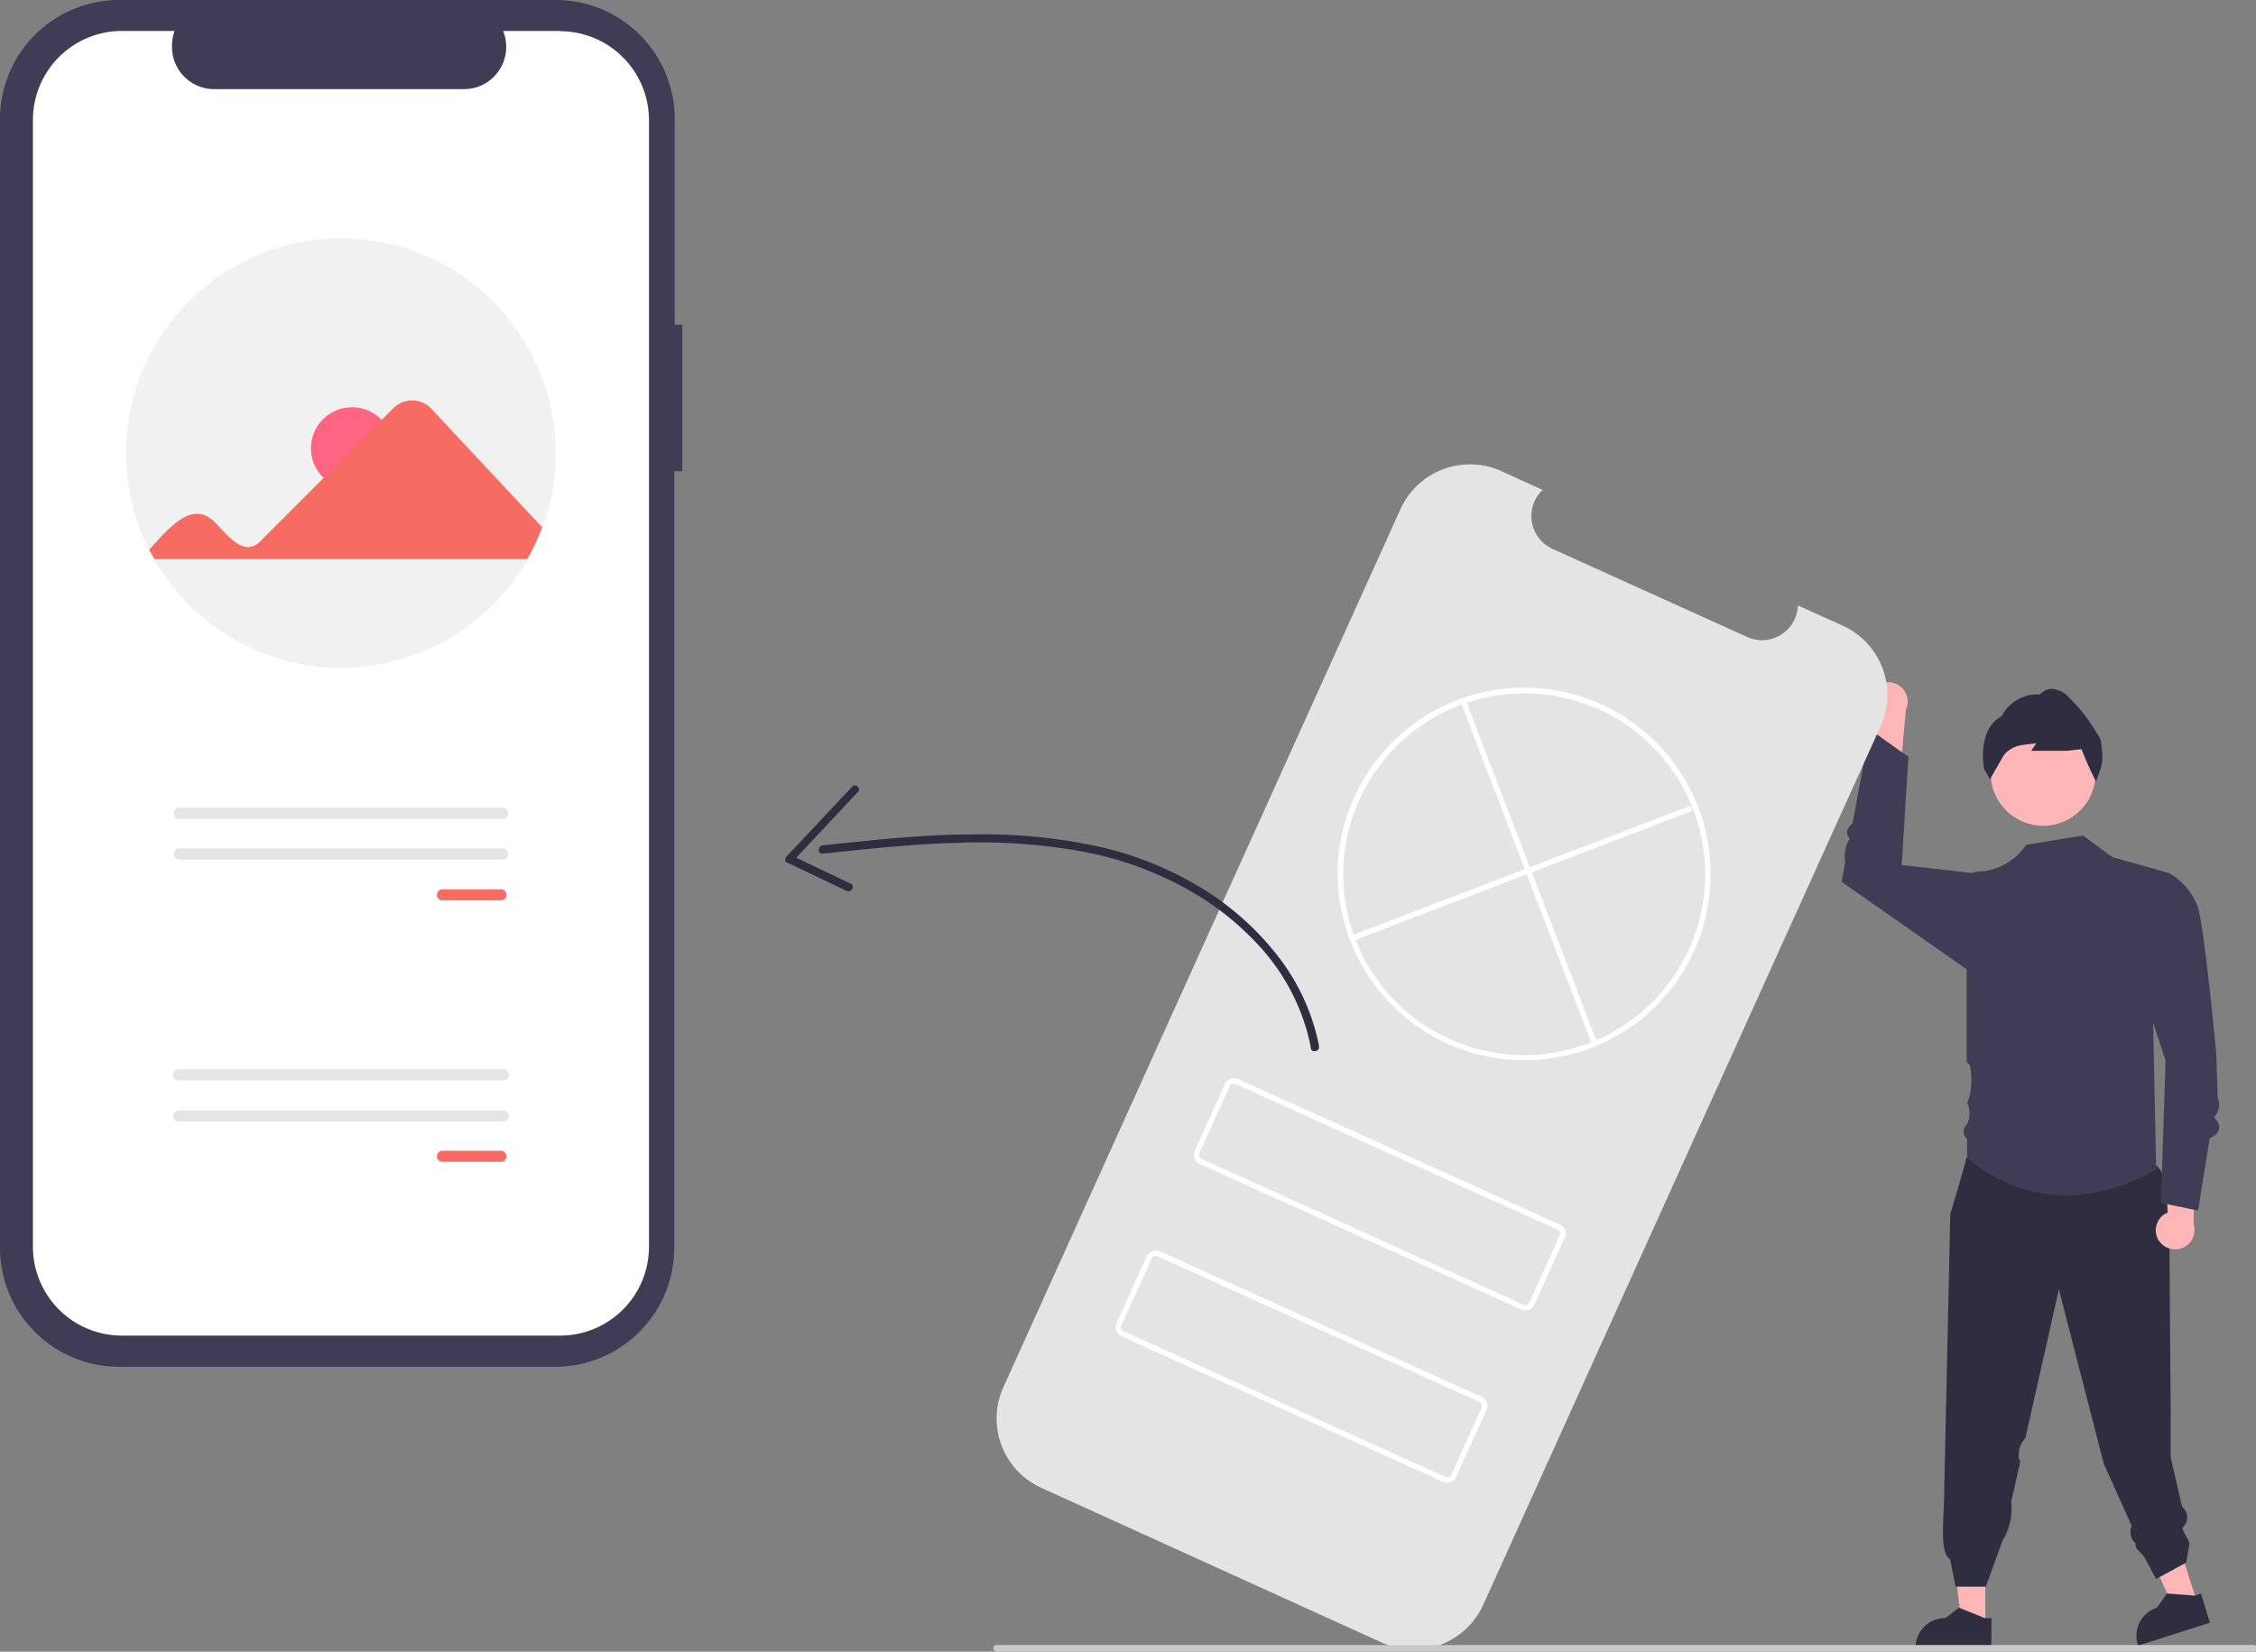 <svg id="Layer_1" data-name="Layer 1" xmlns="http://www.w3.org/2000/svg" width="182.19" height="133.41" viewBox="0 0 182.19 133.41"><rect x="0" y="0" width="182.19" height="133.41" fill="#808080" stroke="none"/><defs><style>.cls-1{fill:#ffb6b6;}.cls-2{fill:#2f2e41;}.cls-3{fill:#3f3d56;}.cls-4{fill:#fff;}.cls-5{fill:#f1f1f1;}.cls-6{fill:#ff6582;}.cls-7{fill:#f66c62;}.cls-8{fill:#e5e5e5;}.cls-9{fill:#e4e4e4;}.cls-10{fill:#cacaca;}</style></defs><g id="undraw_design_process_re_0dhf" data-name="undraw design process re 0dhf"><path id="Path_125" data-name="Path 125" class="cls-1" d="M236.35,137.77l-1.81.58-3.08-6.69,2.66-.85Z" transform="translate(-58.9 -8.3)"/><path id="Path_126" data-name="Path 126" class="cls-2" d="M237.37,139.37l-5.82,1.86,0-.07a2.38,2.38,0,0,1,1.54-3h0l.81-1.15,2.24.17.51-.16Z" transform="translate(-58.9 -8.3)"/><path id="Path_127" data-name="Path 127" class="cls-1" d="M219.23,139.57h-1.9l-.9-7.31h2.8Z" transform="translate(-58.9 -8.3)"/><path id="Path_128" data-name="Path 128" class="cls-2" d="M219.71,141.41H213.6v-.08A2.38,2.38,0,0,1,216,139h0l1.11-.84,2.09.84h.53Z" transform="translate(-58.9 -8.3)"/><path id="Path_129" data-name="Path 129" class="cls-1" d="M210.18,64a1.55,1.55,0,0,0,.24,2.18,1.07,1.07,0,0,0,.22.15l-.9,5.45,2.62-1.16.46-5A1.56,1.56,0,0,0,210.18,64Z" transform="translate(-58.9 -8.3)"/><path id="Path_130" data-name="Path 130" class="cls-2" d="M234.1,109.23s.44-5.76-1.12-6.83-14.49-1.61-14.49-1.61l-.8,1.06s-.07.49-1.29,4.5l-.49,22.41c0,2.18-.43,4.93.48,5.49l.44,2.21h2.44l1.35-3.72a4.89,4.89,0,0,0,.7-3.14l.74-3.29a.41.41,0,0,1-.11-.19,1.93,1.93,0,0,1,.31-1.4,1.86,1.86,0,0,1,.21-.28l2.7-12,3.63,14.1,2.25,5a1.26,1.26,0,0,0,.33,1.44c-.15.41.49.7.77,1.23l.87,1.63,2.44-1.33.22-1.33c.14-.39-.25-.66-.55-1.47a1.1,1.1,0,0,0,.15-1.55l-.16-.15-.92-4v-3.76Z" transform="translate(-58.9 -8.3)"/><circle id="Ellipse_19" data-name="Ellipse 19" class="cls-1" cx="165" cy="62.46" r="4.24"/><path id="Path_131" data-name="Path 131" class="cls-2" d="M228.17,71.42l-.07-.14A24.91,24.91,0,0,1,227,68.81l-1.13.13h-2.93l.41-.61-1.08.14a2.41,2.41,0,0,0-1.1.41,1.74,1.74,0,0,0-.5.51c-.38.66-1,1.74-1,1.75l-.06.11-.48-.83s-.62-3.19,1.41-4.26a3.27,3.27,0,0,1,3.11-1.77,1.35,1.35,0,0,1,.9-.45,2,2,0,0,1,1.49.76,12.8,12.8,0,0,1,2.13,2.72l.15.21a1.76,1.76,0,0,1,.3,1.07,3.49,3.49,0,0,1-.12,1.81Z" transform="translate(-58.9 -8.3)"/><path id="Path_132" data-name="Path 132" class="cls-3" d="M234.08,78.82l-4.6-1.29-2.35-1.74-4.6.74,0,0a4.89,4.89,0,0,1-3.37,2.13,4.91,4.91,0,0,0-1,.14l-.44,8.09v7.22a.46.46,0,0,1,.28.31,5.92,5.92,0,0,1,0,2.22,3.05,3.05,0,0,1-.24.74,2,2,0,0,1,0,1.71.81.81,0,0,0-.08,1.14l.08.08v1.51c7.47,6.24,15.27.9,15.27.9l-.25-11.87Z" transform="translate(-58.9 -8.3)"/><path id="Path_133" data-name="Path 133" class="cls-3" d="M219.17,79.93l-1-1.11-5.69-.65.54-8.74-3.11-2.21-1.4,7.58c-.49.42-.58.84-.23,1.24a2.77,2.77,0,0,0-.36,1.91l-.29,1.58,10.53,7.37Z" transform="translate(-58.9 -8.3)"/><path id="Path_134" data-name="Path 134" class="cls-1" d="M233.24,108.52a1.56,1.56,0,0,1,.47-2.15l.25-.13-.33-5.51,2.49,1.43-.07,5a1.57,1.57,0,0,1-2.81,1.34Z" transform="translate(-58.9 -8.3)"/><path id="Path_135" data-name="Path 135" class="cls-3" d="M232.35,80.2l1.73-1.38a5.33,5.33,0,0,1,2.31,2.73c.54,1.75,1.48,11.71,1.48,11.71L238,97a1.36,1.36,0,0,1-.31,1.53c.67.69.57,1.27-.34,1.72l-.94,5.83-3-.62.38-11.49-2.43-7.41Z" transform="translate(-58.9 -8.3)"/><path id="Path_136" data-name="Path 136" class="cls-3" d="M114,34.53h-.61V17.92a9.61,9.61,0,0,0-9.61-9.62H68.52a9.62,9.62,0,0,0-9.62,9.62v91.17a9.62,9.62,0,0,0,9.62,9.61h35.21a9.62,9.62,0,0,0,9.62-9.61V46.36H114Z" transform="translate(-58.9 -8.3)"/><path id="Path_137" data-name="Path 137" class="cls-4" d="M104.12,10.8H99.53a3.42,3.42,0,0,1-1.87,4.45,3.57,3.57,0,0,1-1.29.25H76.2a3.41,3.41,0,0,1-3.41-3.41A3.37,3.37,0,0,1,73,10.8H68.75A7.19,7.19,0,0,0,61.56,18v91a7.18,7.18,0,0,0,7.19,7.18h35.37a7.18,7.18,0,0,0,7.19-7.18h0V18a7.19,7.19,0,0,0-7.19-7.18Z" transform="translate(-58.9 -8.3)"/><path id="Path_138" data-name="Path 138" class="cls-5" d="M103.78,44.89a17.13,17.13,0,0,1-2.29,8.63,17.36,17.36,0,0,1-30.11,0c-.16-.27-.3-.54-.44-.81a17.35,17.35,0,1,1,32.84-7.82Z" transform="translate(-58.9 -8.3)"/><circle id="Ellipse_20" data-name="Ellipse 20" class="cls-6" cx="28.43" cy="36.21" r="3.32"/><path id="Path_139" data-name="Path 139" class="cls-7" d="M70.94,52.71c1.46-1.58,3.41-4.09,5.25-2.28.92.86,2.36,3,3.73,1.59L90.68,41.26a2.13,2.13,0,0,1,3,0l0,0,9,9.63a16.28,16.28,0,0,1-1.21,2.57H71.38Z" transform="translate(-58.9 -8.3)"/><path id="Path_680" data-name="Path 680" class="cls-7" d="M94.57,80.13a.45.45,0,0,0,0,.89h4.71a.45.45,0,1,0,0-.89H94.57Z" transform="translate(-58.9 -8.3)"/><path id="Path_680-2" data-name="Path 680-2" class="cls-8" d="M73.39,73.54a.45.45,0,0,0-.45.45.45.45,0,0,0,.45.45H99.48a.45.45,0,0,0,.45-.45.44.44,0,0,0-.44-.45H73.39Z" transform="translate(-58.9 -8.3)"/><path id="Path_680-3" data-name="Path 680-3" class="cls-8" d="M73.39,76.83a.46.46,0,0,0-.45.45.45.45,0,0,0,.45.45H99.48a.45.45,0,0,0,.45-.45.45.45,0,0,0-.45-.45Z" transform="translate(-58.9 -8.3)"/><path id="Path_680-4" data-name="Path 680-4" class="cls-7" d="M94.57,101.25a.45.45,0,0,0,0,.89h4.71a.45.45,0,1,0,0-.89Z" transform="translate(-58.9 -8.3)"/><path id="Path_680-5" data-name="Path 680-5" class="cls-8" d="M73.39,94.67a.45.45,0,1,0,0,.89H99.48a.45.45,0,1,0,0-.89Z" transform="translate(-58.9 -8.3)"/><path id="Path_680-6" data-name="Path 680-6" class="cls-8" d="M73.39,98a.45.45,0,1,0,0,.89H99.48a.45.45,0,1,0,0-.89Z" transform="translate(-58.9 -8.3)"/><path id="Path_140" data-name="Path 140" class="cls-9" d="M207.68,58.82,204.1,57.2a2.92,2.92,0,0,1-3,2.81,3,3,0,0,1-1.1-.26l-15.71-7.11a2.92,2.92,0,0,1-1.46-3.86,3.09,3.09,0,0,1,.65-.91l-3.34-1.52A6.16,6.16,0,0,0,172,49.42l-32.07,70.93a6.15,6.15,0,0,0,3.07,8.13h0L170.55,141a6.16,6.16,0,0,0,8.13-3.07h0l32.08-70.94A6.14,6.14,0,0,0,207.68,58.82Z" transform="translate(-58.9 -8.3)"/><path id="Path_141" data-name="Path 141" class="cls-4" d="M175.79,92.6A15.11,15.11,0,0,1,167,80.31c0-.26-.05-.53-.06-.8a15.06,15.06,0,1,1,25.74,10,13.62,13.62,0,0,1-1.87,1.6A15.11,15.11,0,0,1,175.79,92.6Zm12.22-27a14.62,14.62,0,0,0-19.33,7.3,14.43,14.43,0,0,0-1.29,6.63c0,.26,0,.52.05.78a14.63,14.63,0,0,0,23.12,10.45,14,14,0,0,0,1.81-1.55,14.63,14.63,0,0,0-.09-20.68A14.85,14.85,0,0,0,188,65.56Z" transform="translate(-58.9 -8.3)"/><rect id="Rectangle_7" data-name="Rectangle 7" class="cls-4" x="182.11" y="63.91" width="0.44" height="29.45" transform="translate(-74.97 62.13) rotate(-20.96)"/><rect id="Rectangle_8" data-name="Rectangle 8" class="cls-4" x="167.02" y="78.63" width="29.46" height="0.44" transform="translate(-75.09 61.97) rotate(-20.97)"/><path id="Path_142" data-name="Path 142" class="cls-4" d="M181.78,114.08l-26-11.76a.81.81,0,0,1-.4-1.06l2.45-5.41a.79.79,0,0,1,1.05-.4l26,11.77a.79.79,0,0,1,.4,1l-2.45,5.42A.78.78,0,0,1,181.78,114.08Zm-23.1-18.22a.34.34,0,0,0-.47.17l-2.45,5.41a.36.36,0,0,0,.18.47l26,11.77a.36.36,0,0,0,.47-.18l2.45-5.41a.36.36,0,0,0-.18-.47Z" transform="translate(-58.9 -8.3)"/><path id="Path_143" data-name="Path 143" class="cls-4" d="M175.47,128l-26-11.76a.8.8,0,0,1-.4-1.06l2.44-5.41a.81.81,0,0,1,1.06-.4l26,11.77a.79.79,0,0,1,.4,1l-2.45,5.41A.79.79,0,0,1,175.47,128Zm-23.09-18.23a.36.36,0,0,0-.47.18l-2.45,5.41a.36.36,0,0,0,.18.47l26,11.77a.36.36,0,0,0,.47-.18l2.44-5.41a.36.36,0,0,0-.17-.47Z" transform="translate(-58.9 -8.3)"/><path id="Path_144" data-name="Path 144" class="cls-2" d="M165.42,92.75a17.33,17.33,0,0,0-3.38-7.3A22.83,22.83,0,0,0,155.88,80a27.54,27.54,0,0,0-7.9-3.24,43.75,43.75,0,0,0-10.58-1.06c-3.58,0-7.15.37-10.7.74l-1.36.14c-.42.05-.42.71,0,.67,3.51-.37,7-.75,10.54-.86a46.92,46.92,0,0,1,10.45.69,27.8,27.8,0,0,1,8.19,2.9,23.12,23.12,0,0,1,6.32,5A17.07,17.07,0,0,1,164.56,92c.08.32.15.65.21,1s.73.24.65-.18Z" transform="translate(-58.9 -8.3)"/><path id="Path_145" data-name="Path 145" class="cls-2" d="M127.72,71.84l-5.31,5.65a.34.34,0,0,0,0,.48l.06,0,4.8,2.29c.38.18.72-.39.33-.58l-4.79-2.29.07.53,5.31-5.66C128.48,72,128,71.53,127.72,71.84Z" transform="translate(-58.9 -8.3)"/><path id="Path_146" data-name="Path 146" class="cls-10" d="M240.83,141.7H139.45a.27.27,0,1,1,0-.53H240.83a.27.27,0,1,1,0,.53Z" transform="translate(-58.9 -8.3)"/></g></svg>
